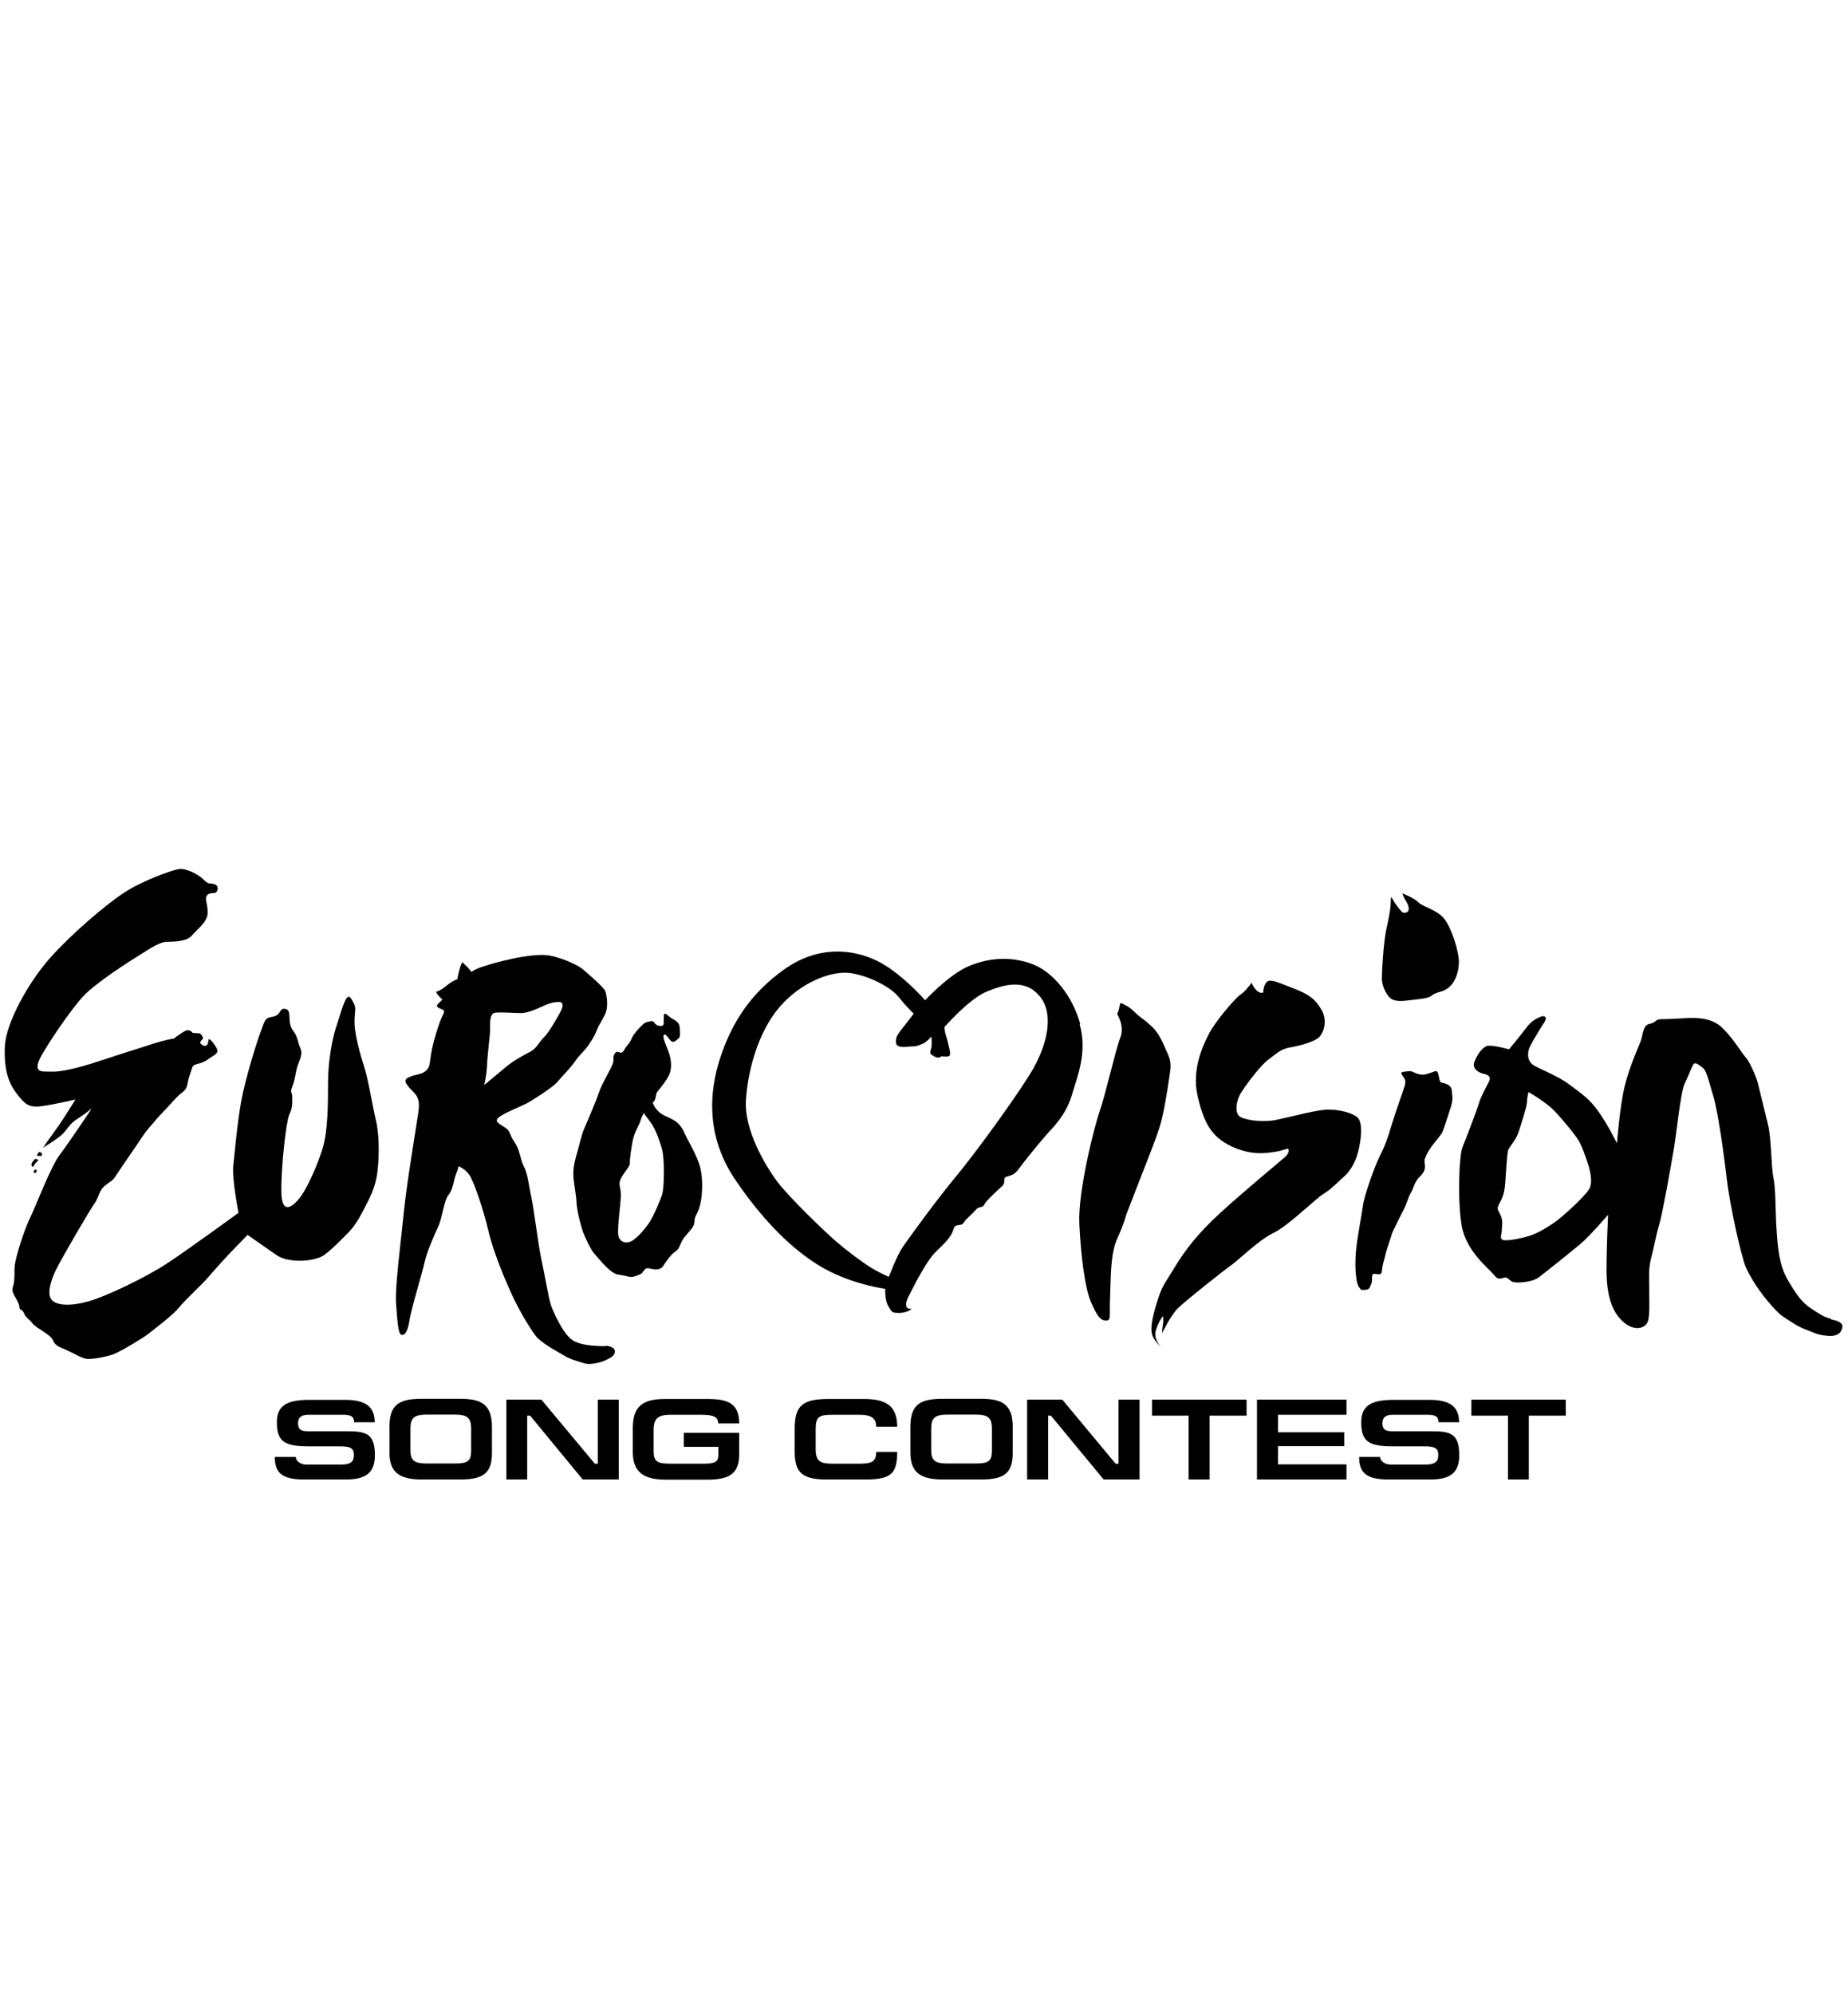 <?xml version="1.0" encoding="UTF-8"?>
<svg xmlns="http://www.w3.org/2000/svg" id="uuid-d80d003c-4821-4310-b83a-44786193c623" width="106.53" height="114.91" viewBox="0 0 106.53 114.91">
  <defs>
    <style>.uuid-f0bc0e3e-494f-4e76-b7e6-d819e91c22c3{fill:none;}.uuid-f0bc0e3e-494f-4e76-b7e6-d819e91c22c3,.uuid-c605ee5a-50e1-4862-aaf9-80b8198945b3{stroke-width:0px;}.uuid-c605ee5a-50e1-4862-aaf9-80b8198945b3{fill-rule:evenodd;}</style>
  </defs>
  <g id="uuid-8a340513-5748-4a1e-a5f8-54b8ad0c8c54">
    <g id="uuid-0f2a1b8d-ffff-4044-9909-53489be4185d">
      <path id="uuid-204b5e3e-8fd9-4221-8d05-d5c42f6aaf5a" class="uuid-c605ee5a-50e1-4862-aaf9-80b8198945b3" d="m9.97,59.86c-.91.18-1.48.42-2.47.72s-2.02.69-3.11.97c-1.09.27-1.33.21-1.78.21s-.63-.18-.21-.94c.42-.75,1.66-2.6,2.38-3.38.72-.79,2.75-2.08,3.29-2.41.54-.33,1.12-.75,1.57-.75s1.15-.03,1.42-.36c.27-.33.91-.78.91-1.3s-.12-.66-.09-.88c.03-.21.21-.27.45-.27s.33-.42.03-.51c-.3-.09-.3.06-.63-.27-.33-.33-1.03-.66-1.42-.6-.39.06-2.11.66-3.2,1.39-1.09.72-3.02,2.38-4.23,3.74-1.21,1.36-2.54,3.71-2.6,5.1-.06,1.39.24,2.14.69,2.72.45.57.66.81,1.39.72.72-.09,1.99-.39,1.99-.39,0,0-.78,1.27-1.12,1.72-.33.45-.75,1.06-.75,1.06,0,0,.84-.51,1.12-.78.27-.27.42-.6.81-.85.39-.24.88-.63.88-.63,0,0-1.33,1.99-1.84,2.66-.51.66-1.33,2.84-1.72,3.65-.39.81-.85,2.36-.88,2.75-.03.39,0,.39-.03.85-.03.45-.24.45.03.91q.27.45.27.63c0,.18.18.12.27.36.09.24.24.27.48.57.24.3,1.03.63,1.18.97.15.33.3.36.78.57.48.21.88.48,1.18.51.3.03,1.15-.12,1.54-.27.39-.15,1.72-.94,2.05-1.21.33-.27,1.36-1.03,1.72-1.48.36-.45,1.3-1.3,1.66-1.72.36-.42,1.15-1.3,1.51-1.66.36-.36.78-.81.78-.81,0,0,.97.69,1.69,1.18.72.48,2.23.36,2.75-.03.51-.39,1.03-.94,1.36-1.27.33-.33.6-.75.91-1.36.3-.6.66-1.18.78-2.17.12-1,.09-2.23-.09-2.96-.18-.72-.42-2.26-.66-3.02-.24-.75-.54-1.84-.57-2.5-.03-.66.12-.88-.03-1.18-.15-.3-.27-.57-.45-.3-.18.27-.39,1.06-.6,1.69-.21.63-.45,1.96-.45,3.14s0,2.84-.33,3.86c-.33,1.03-.88,2.23-1.27,2.75-.39.51-1.06,1.09-1.09-.27-.03-1.36.27-4.07.45-4.47.18-.39.18-.57.18-.97s-.15-.3,0-.66c.15-.36.18-.75.27-1.09.09-.33.36-.75.21-1.09-.15-.33-.18-.69-.36-.94-.18-.24-.24-.39-.27-.66-.03-.27.03-.63-.21-.69-.24-.06-.27.03-.39.21-.12.18-.27.21-.57.27-.3.06-.36.48-.51.85-.15.36-.88,2.66-1.12,4.01-.24,1.36-.36,2.87-.45,3.65-.09.79.3,2.75.3,2.75,0,0-2.93,2.14-4.14,2.93-1.21.79-3.44,1.87-4.5,2.17-1.06.3-1.81.24-2.11-.06-.3-.3-.12-1.06.24-1.78.36-.72,1.93-3.41,2.17-3.74.24-.33.27-.6.45-.88.18-.27.6-.45.72-.63.12-.18.85-1.27,1.21-1.78.36-.51.42-.66.72-1.03.3-.36.75-.88.97-1.09.21-.21.48-.54.75-.81.27-.27.51-.33.57-.69.06-.36.18-.66.24-.85s.03-.27.42-.36c.39-.09.63-.33.88-.48.24-.15.24-.27.09-.51-.15-.24-.42-.57-.42-.33s-.15.39-.36.24c-.21-.15-.06-.21.03-.33.09-.12-.15-.33-.15-.33l-.42-.03s-.18-.24-.42-.12c-.24.12-.72.48-.72.48h0Z"></path>
      <path id="uuid-3f62b428-acd2-4fec-9a5f-d43c0328f47e" class="uuid-c605ee5a-50e1-4862-aaf9-80b8198945b3" d="m2.24,66.41c-.08.11-.17.2-.03.21.14.01.23.02.21-.11-.02-.12-.18-.11-.18-.11h0Z"></path>
      <path id="uuid-a08e700b-b7ab-4da4-adf7-318a73f72dba" class="uuid-c605ee5a-50e1-4862-aaf9-80b8198945b3" d="m1.98,66.84c-.14.14-.2.29-.15.36.05.08.09.05.18-.11.09-.15.26-.18.15-.26-.11-.08-.18,0-.18,0h0Z"></path>
      <path id="uuid-02959ee2-d210-4504-a780-be7d3bc6f9e6" class="uuid-c605ee5a-50e1-4862-aaf9-80b8198945b3" d="m1.98,67.45c-.06.12-.06.14.01.15.08.02.14-.05.12-.14-.01-.09-.14-.02-.14-.02h0Z"></path>
      <path id="uuid-d6bdcdfa-e5dd-4792-adc6-f89534489aba" class="uuid-c605ee5a-50e1-4862-aaf9-80b8198945b3" d="m34.88,77.59c-.41-.02-1.4,0-1.92-.38-.52-.38-1.06-1.58-1.2-1.99-.14-.41-.34-1.68-.54-2.58-.2-.91-.45-3.03-.59-3.64-.14-.61-.2-1.34-.43-1.77-.23-.43-.2-.91-.54-1.4-.34-.5-.2-.63-.57-.86-.36-.23-.61-.34-.34-.57.27-.23,1.27-.63,1.58-.79.32-.16,1.49-.91,1.77-1.22.27-.32.79-.84,1.02-1.18.23-.34.34-.41.59-.7.25-.29.57-.79.7-1.15.14-.36.34-.59.5-.97.16-.38.07-1.04-.02-1.27-.09-.23-1.02-1.02-1.31-1.27-.29-.25-1.47-.79-2.24-.81-.77-.02-1.77.2-2.26.32-.5.11-1.06.29-1.34.38-.27.09-.57.27-.57.27,0,0-.16-.23-.34-.38-.18-.16-.16-.27-.27.02-.11.29-.2.79-.2.79,0,0-.29.09-.63.38-.34.29-.59.34-.59.34,0,0,0,.09.18.27l.18.18s-.11.11-.18.18c-.07.07-.23.18-.05.29.18.11.43.09.29.36-.14.27-.23.5-.43,1.15-.2.66-.27,1.06-.32,1.43-.05.36-.05.52-.29.72-.25.2-.54.18-.81.29-.27.11-.52.18-.16.61.36.43.7.5.57,1.45-.14.95-.68,4.14-.84,5.77-.16,1.63-.52,4.32-.45,5.25.07.93.11,1.72.29,1.81.18.09.38-.14.48-.79.09-.66.77-2.85.88-3.4.11-.54.57-1.58.79-2.06.23-.48.32-1.49.59-1.81.27-.32.29-.86.43-1.2.14-.34.14-.45.14-.45,0,0,.48.2.7.63.23.43.72,1.81,1.02,3.08.29,1.27,1.04,3.03,1.45,3.89.41.86.95,1.74,1.27,2.17.32.43,1.29.93,1.65,1.15.36.23.91.36,1.18.45.27.09.86-.02,1.2-.18.34-.16.5-.25.54-.45.05-.2-.14-.36-.54-.39h0Zm-6.97-15.05s.14-.57.16-1.09c.02-.52.16-1.7.18-1.97.02-.27-.09-1.06.29-1.11.38-.05,1.09.02,1.47.02s.81-.18,1.31-.41c.5-.23.75-.23.93-.23s.25.18.09.5c-.16.32-.68,1.24-.97,1.52-.29.27-.41.63-.79.84-.38.2-.95.5-1.36.84-.41.34-1.31,1.09-1.31,1.09h0Z"></path>
      <path id="uuid-5e78ae16-d201-4a52-b34c-1a50d7283806" class="uuid-c605ee5a-50e1-4862-aaf9-80b8198945b3" d="m40.36,67.27c-.2-.7-.61-1.38-.75-1.65-.14-.27-.29-.75-.68-1-.38-.25-.63-.27-.93-.52-.29-.25-.38-.57-.38-.57,0,0,.09.02.16-.23.07-.25.02-.27.14-.41.11-.14.59-.7.7-1.06.11-.36.07-.79-.07-1.18-.14-.38-.2-.5-.27-.72s-.02-.39.11-.27c.14.11.23.34.36.38.14.05.29-.14.38-.2.09-.07.07-.32.05-.61-.02-.29-.18-.38-.43-.52-.25-.14-.45-.45-.48-.18-.02.27,0,.41-.02.52-.02.11-.29.11-.43,0-.14-.11-.09-.23-.36-.18-.27.05-.32.09-.5.27-.18.18-.45.48-.54.7-.09.23-.14.25-.29.45-.16.2-.18.36-.32.38-.14.02-.25-.16-.38.07-.14.23-.02.25-.09.52-.07.27-.66,1.22-.81,1.7-.16.48-.66,1.65-.84,2.06-.18.41-.32,1.09-.41,1.38-.09.29-.23.79-.23,1.24s.16,1.15.18,1.63c.02.48.25,1.38.38,1.74.14.36.45,1.02.63,1.22.18.2.59.72.97,1.02.39.29.45.18.86.29.41.11.43.05.77-.07.34-.11.23-.45.61-.36.38.09.66.07.79-.16.14-.23.45-.66.66-.79.2-.14.23-.23.34-.48.11-.25.2-.36.32-.5.11-.14.41-.43.45-.63.05-.2,0-.27.11-.5.11-.23.14-.23.25-.66.11-.43.18-1.45-.02-2.15h0Zm-2.17,1.52c-.09.29-.52,1.34-.79,1.72-.27.38-.59.75-.91.97-.32.23-.75.16-.84-.25-.09-.41.14-1.88.14-2.35s-.16-.59-.02-.91c.14-.32.57-.77.54-.93-.02-.16.09-1.02.2-1.45.11-.43.36-.79.41-1,.05-.2.2-.45.2-.45.02.09.16.23.43.61.27.38.52,1.15.61,1.47.09.32.11.95.11,1.2,0,.25,0,1.06-.09,1.36h0Z"></path>
      <path id="uuid-cb7c202e-13aa-4157-8da8-93e6287919b1" class="uuid-c605ee5a-50e1-4862-aaf9-80b8198945b3" d="m62.27,59.01c-.45-1.63-1.57-2.99-2.75-3.44-1.18-.45-2.44-.39-3.62.09-1.18.48-2.57,1.99-2.57,1.99,0,0-1.42-1.63-2.81-2.29-1.39-.66-3.35-.88-5.31.51-1.96,1.39-2.96,3.05-3.59,4.8-.63,1.75-1.12,4.53.75,7.3,1.87,2.78,3.83,4.5,5.46,5.31,1.63.81,3.2,1,3.2,1,0,0-.03.66.18,1,.21.33.15.39.63.39s.72-.24.72-.24c0,0-.6.12-.18-.72.42-.85,1.06-2.02,1.45-2.44.39-.42.72-.66.97-1.06.24-.39.12-.57.45-.6.33-.03.24-.12.48-.36.24-.24.36-.33.54-.54.18-.21.36-.06.48-.3.12-.24.78-.82,1.03-1.06.24-.24-.03-.45.27-.54.3-.09.45-.12.66-.42.21-.3,1.33-1.69,1.75-2.14.42-.45,1.03-1.12,1.33-2.14.3-1.03.91-2.44.45-4.07h0Zm-2.66,2.5c-.69,1.24-3.26,4.8-4.44,6.22-1.18,1.42-2.75,3.59-3.11,4.11-.36.51-.82,1.75-.82,1.75,0,0-.45-.18-1-.51-.54-.33-1.39-.97-2.02-1.51-.63-.54-2.75-2.57-3.44-3.5-.69-.94-1.87-2.93-1.78-4.62.09-1.69.69-3.95,1.93-5.4,1.24-1.45,3.05-2.14,4.14-1.96,1.09.18,2.29.81,2.75,1.39.45.57.85.94.85.94,0,0-.33.45-.6.78-.27.33-.36.51-.36.51,0,0-.18.45.06.57.24.12.57.03.84.03s.33-.06.57-.15c.24-.09.51-.42.51-.42,0,0,.06.51-.03.75-.09.24,0,.3.24.42s.36-.03.36-.03c0,0,.33.03.42,0,.09-.03.12-.15.06-.39s-.15-.66-.21-.81c-.06-.15-.09-.48-.09-.48,0,0,1.42-1.63,2.44-2.05,1.03-.42,2.23-.76,3.08.3.85,1.06.33,2.84-.36,4.07h0Z"></path>
      <path id="uuid-48ec0c01-b325-43c9-bff6-4a23d25d746e" class="uuid-c605ee5a-50e1-4862-aaf9-80b8198945b3" d="m64.9,70.07c.32-.81.82-2.13,1-2.58.18-.45.72-1.81.95-2.54.23-.72.45-2.13.54-2.76.09-.63.18-.91-.09-1.49-.27-.59-.45-1.13-.95-1.58-.5-.45-.41-.32-.77-.63-.36-.32-.41-.41-.68-.54-.27-.14-.32-.23-.36.05-.05.27-.14.45-.14.45,0,0,.45.68.18,1.36-.27.68-.86,3.31-1.18,4.21-.32.91-1.27,4.66-1.18,6.52.09,1.86.32,3.71.68,4.53.36.81.54,1.04.86,1.04s.18-.27.23-1.31c.05-1.04,0-2.49.41-3.4.41-.91.5-1.31.5-1.31h0Z"></path>
      <path id="uuid-707e768b-4feb-471d-ba4f-c59b4f75083f" class="uuid-c605ee5a-50e1-4862-aaf9-80b8198945b3" d="m66.98,76.86s.5-1.04.91-1.45c.41-.41,2.63-2.17,3.03-2.45.41-.27,1.63-1.49,2.49-1.9.86-.41,2.44-1.99,2.9-2.26.45-.27.91-.77,1.18-1,.27-.23.63-.72.81-1.45.18-.72.27-1.67-.05-1.95-.32-.27-1.04-.45-1.67-.45s-2.13.41-2.99.59c-.86.18-1.95,0-2.17-.23-.23-.23-.18-.86.14-1.36s1.13-1.58,1.58-1.9c.45-.32.68-.59,1.22-.68.54-.09,1.4-.32,1.68-.59.27-.27.5-.95.14-1.58-.36-.63-.77-.91-1.58-1.22-.81-.32-1.1-.44-1.28-.45-.18-.02-.29,0-.39.2-.11.2-.11.47-.11.47,0,0-.14.09-.35-.09-.21-.18-.32-.47-.32-.47,0,0-.35.5-.65.69-.3.2-1.42,1.52-1.78,2.2-.36.68-1.04,2.1-.68,3.65.36,1.55.8,2.34,1.93,2.88,1.13.54,1.96.41,2.51.33.54-.08.72-.23.78-.17.06.06.05.27-.2.48-.24.21-2.41,2.01-3.71,3.2-1.3,1.19-2.02,2.13-2.64,3.15-.62,1.03-.69.98-1.01,1.99-.32,1.01-.39,1.6-.27,1.93.12.33.5.66.5.66,0,0-.45-.44-.3-.95.15-.51.41-.83.41-.83,0,0,.04.24,0,.48-.05.24-.05.5-.05.5h0Z"></path>
      <path id="uuid-91992cf6-3192-495b-ab1f-99667e8a440c" class="uuid-c605ee5a-50e1-4862-aaf9-80b8198945b3" d="m80.84,51.49s.66.25.93.52c.27.27,1.09.43,1.49.95.41.52.86,1.9.84,2.54-.02.63-.29,1.45-1.04,1.65-.75.2-.32.32-1.22.43-.91.11-1.18.16-1.52.05-.34-.11-.66-.77-.66-1.22s.09-2.06.25-2.81c.16-.75.23-1.11.25-1.4.02-.29,0-.61.09-.43.09.18.23.38.41.61.18.23.25.27.43.2.18-.07.14-.36-.02-.61-.16-.25-.23-.48-.23-.48h0Z"></path>
      <path id="uuid-22598030-33d5-4abc-be25-27ff9aad0ebd" class="uuid-c605ee5a-50e1-4862-aaf9-80b8198945b3" d="m82.15,66.77c.2-.63.88-1.25,1-1.52.11-.27.32-.95.45-1.34.14-.38.14-.63.11-.86-.02-.23,0-.43-.32-.57-.32-.14-.36.02-.43-.36-.07-.38-.11-.43-.29-.36-.18.07-.41.14-.48.16-.07.02-.34.05-.63-.09-.29-.14-.32-.09-.52-.07-.2.02-.36.02-.18.25.18.23.18.34.11.59-.07.25-.54,1.54-.75,2.24-.2.7-.39,1.22-.68,1.79-.29.57-.91,2.31-.97,2.85-.07.54-.34,1.86-.41,2.69-.07.84,0,1.79.18,2.01.18.23.09.16.36.16s.27-.18.36-.38c.09-.2-.07-.57.2-.54.27.02.38.11.41-.23.02-.34.16-.66.2-.9.05-.25.34-1.04.36-1.16.02-.11.66-1.36.75-1.54.09-.18.23-.66.36-.86.14-.2.18-.61.5-.91.32-.29.32-.54.29-.72-.02-.18,0-.34,0-.34h0Z"></path>
      <path id="uuid-160a7c1b-a2bd-4fa2-b9f4-0082ae495594" class="uuid-c605ee5a-50e1-4862-aaf9-80b8198945b3" d="m105.56,76.01c-.43-.09-.7-.3-1.18-.61-.48-.32-.79-.72-1.31-1.61-.52-.88-.59-1.9-.66-2.94-.07-1.04-.04-2.31-.18-2.99-.14-.68-.11-2.26-.32-3.08-.2-.81-.52-2.13-.59-2.4-.07-.27-.43-1.15-.68-1.43-.25-.27-.81-1.24-1.47-1.81-.66-.57-1.77-.48-2.13-.45-.36.02-.91.05-1.27.05s-.29.2-.68.27c-.38.07-.38.61-.48.91-.09.29-.66,1.47-.95,2.67-.29,1.2-.45,3.31-.45,3.31,0,0-.43-.91-1-1.74-.57-.84-1-1.09-1.74-1.65-.75-.57-1.86-.93-2.15-1.18-.29-.25-.29-.68-.11-1.04.18-.36.61-1.06.82-1.38.2-.32-.02-.41-.27-.29-.25.11-.52.27-.77.61-.25.34-1,1.25-1,1.25,0,0-.95-.27-1.25-.2-.29.07-.61.54-.75.93-.14.38.23.61.54.68.32.07.41.2.32.41-.09.2-.48.88-.59,1.27-.11.38-.75,2.06-.95,2.54-.2.48-.3,3.06-.05,4.53.25,1.47,1.58,2.49,1.81,2.78.23.29.32.32.59.23.27-.09.3.14.54.23.25.09,1.13.02,1.49-.25.36-.27,1.81-1.43,2.4-1.92.59-.5,1.61-1.7,1.61-1.7,0,0-.09,1.79-.09,3.19s.29,2.4.97,2.99c.68.59,1.27.34,1.4,0,.14-.34.09-1.22.09-1.86s-.05-1.22.11-1.81c.16-.59.27-1.29.48-1.99.2-.7.68-3.42.84-4.37.16-.95.38-3.21.61-3.69.23-.48.38-.91.5-1.11.11-.2.36.05.57.2.2.16.34.81.59,1.63.25.81.61,3.33.77,4.75.16,1.43.84,4.53,1.11,5.12.27.59.7,1.24,1.04,1.67.34.43.81.97,1.11,1.16s.77.54,1.25.72c.48.18.72.34,1.31.38.59.05.79-.2.84-.48.05-.27-.23-.38-.66-.47h0Zm-13.97-7.45c-.25.41-1.54,1.61-2.06,1.95-.52.34-.95.61-1.54.77-.59.16-1.27.27-1.4.16-.14-.11-.02-.29-.02-.5s.09-.52-.05-.86c-.14-.34-.29-.36-.07-.75.23-.39.29-.75.32-1.13.02-.38.11-1.68.16-1.88.05-.2.43-.57.59-1.02.16-.45.5-1.54.5-1.77s.09-.59.09-.59c0,0,1.04.59,1.54,1.13.5.54,1.02,1.18,1.27,1.54.25.36.45.97.59,1.38.14.41.34,1.15.09,1.56h0Z"></path>
      <path id="uuid-4d92e4e3-c9f5-4238-be35-e53f8e2129fc" class="uuid-c605ee5a-50e1-4862-aaf9-80b8198945b3" d="m21.62,81.97h-1.21c0-.28-.11-.43-.62-.43h-2.03c-.34,0-.58.13-.58.48,0,.42.25.47.58.47h2.2c1.11,0,1.65.1,1.65,1.38,0,.97-.47,1.4-1.66,1.4h-2.44c-1.29,0-1.67-.42-1.67-1.3h1.21c0,.22.25.44.6.44h2.02c.53,0,.73-.16.73-.53,0-.33-.08-.52-.77-.52h-1.79c-1.37,0-1.88-.22-1.88-1.38,0-.93.52-1.3,1.87-1.3h2.05c1.22,0,1.72.41,1.72,1.3h0Z"></path>
      <path id="uuid-090571a5-c97c-4413-8542-c08ee05a44a9" class="uuid-c605ee5a-50e1-4862-aaf9-80b8198945b3" d="m23.66,83.59v-1.23c0-.65.21-.83.97-.83h1.56c.72,0,.97.15.97.82v1.23c0,.62-.17.77-.95.77h-1.6c-.73,0-.95-.17-.95-.77h0Zm4.7.11v-1.44c0-1.29-.57-1.64-1.83-1.64h-2.22c-1.37,0-1.86.38-1.86,1.64v1.44c0,1.11.51,1.57,1.86,1.57h2.22c1.41,0,1.83-.42,1.83-1.57h0Z"></path>
      <polygon id="uuid-5f3283f1-ce11-4765-85a8-2df21a90bc81" class="uuid-c605ee5a-50e1-4862-aaf9-80b8198945b3" points="31.21 80.67 34.29 84.36 34.46 84.36 34.46 80.67 35.67 80.67 35.67 85.27 33.59 85.27 30.56 81.59 30.39 81.59 30.39 85.27 29.19 85.27 29.19 80.67 31.21 80.67"></polygon>
      <path id="uuid-2fbfacfd-61fc-464d-915a-836872fd75fe" class="uuid-c605ee5a-50e1-4862-aaf9-80b8198945b3" d="m42.61,82.58v1.23c0,1.11-.53,1.47-1.83,1.47h-2.44c-1.24,0-1.86-.46-1.86-1.57v-1.41c0-1.23.55-1.67,1.86-1.67h2.42c1.22,0,1.85.26,1.85,1.41h-1.21c0-.35-.23-.5-.96-.5h-1.78c-.73,0-.98.21-.98.89v1.17c0,.62.17.76.97.76h1.99c.6,0,.77-.15.77-.48v-.49h-1.99v-.81h3.2Z"></path>
      <path id="uuid-7825048d-a9ef-499e-978a-0a31fab790b9" class="uuid-c605ee5a-50e1-4862-aaf9-80b8198945b3" d="m51.72,83.68c0,1.23-.33,1.59-1.82,1.59h-2.25c-1.4,0-1.84-.39-1.84-1.62v-1.3c0-1.35.47-1.72,1.96-1.72h2.01c1.19,0,1.94.31,1.94,1.6h-1.21c0-.48-.27-.69-.97-.69h-1.55c-.81,0-.97.13-.97.85v1.14c0,.7.28.83.97.83h1.55c.72,0,.97-.12.97-.68h1.21Z"></path>
      <path id="uuid-2f444403-6239-432e-adb9-167d8951aea9" class="uuid-c605ee5a-50e1-4862-aaf9-80b8198945b3" d="m53.68,83.59v-1.23c0-.65.21-.83.97-.83h1.56c.72,0,.97.15.97.82v1.23c0,.62-.17.77-.95.77h-1.6c-.73,0-.95-.17-.95-.77h0Zm4.7.11v-1.44c0-1.29-.57-1.64-1.82-1.64h-2.22c-1.37,0-1.86.38-1.86,1.64v1.44c0,1.11.51,1.57,1.86,1.57h2.22c1.41,0,1.82-.42,1.82-1.57h0Z"></path>
      <polygon id="uuid-46dc134c-07a4-4458-b7f2-e67a3631f77e" class="uuid-c605ee5a-50e1-4862-aaf9-80b8198945b3" points="61.24 80.67 64.31 84.36 64.48 84.36 64.48 80.67 65.69 80.67 65.69 85.27 63.62 85.27 60.58 81.59 60.42 81.59 60.42 85.27 59.21 85.27 59.21 80.67 61.24 80.67"></polygon>
      <polygon id="uuid-4fd4a2b2-31ed-4964-91ce-f00a80844833" class="uuid-c605ee5a-50e1-4862-aaf9-80b8198945b3" points="71.86 80.67 71.86 81.59 69.73 81.59 69.73 85.27 68.52 85.27 68.52 81.59 66.41 81.59 66.41 80.67 71.86 80.67"></polygon>
      <polygon id="uuid-ee036e2b-75b0-4aac-aa64-28ce36d0353b" class="uuid-c605ee5a-50e1-4862-aaf9-80b8198945b3" points="72.46 80.67 77.62 80.67 77.62 81.54 73.67 81.54 73.67 82.55 77.49 82.55 77.49 83.35 73.67 83.35 73.67 84.4 77.62 84.4 77.62 85.27 72.46 85.27 72.46 80.67"></polygon>
      <path id="uuid-931f4ff0-6dae-4591-a354-5f384e526b2e" class="uuid-c605ee5a-50e1-4862-aaf9-80b8198945b3" d="m84.13,81.97h-1.21c0-.28-.11-.43-.62-.43h-2.03c-.34,0-.58.13-.58.48,0,.42.25.47.58.47h2.2c1.11,0,1.65.1,1.65,1.38,0,.97-.47,1.4-1.66,1.4h-2.44c-1.29,0-1.67-.42-1.67-1.3h1.21c0,.22.25.44.6.44h2.02c.53,0,.73-.16.73-.53,0-.33-.08-.52-.77-.52h-1.79c-1.38,0-1.88-.22-1.88-1.38,0-.93.52-1.3,1.87-1.3h2.05c1.22,0,1.72.41,1.72,1.3h0Z"></path>
      <polygon id="uuid-7c63c8c9-748f-4a87-996e-9f1ae87cb373" class="uuid-c605ee5a-50e1-4862-aaf9-80b8198945b3" points="90.26 80.67 90.26 81.59 88.13 81.59 88.13 85.27 86.93 85.27 86.93 81.59 84.82 81.59 84.82 80.67 90.26 80.67"></polygon>
    </g>
    <rect class="uuid-f0bc0e3e-494f-4e76-b7e6-d819e91c22c3" width="106.53" height="114.91"></rect>
  </g>
</svg>
